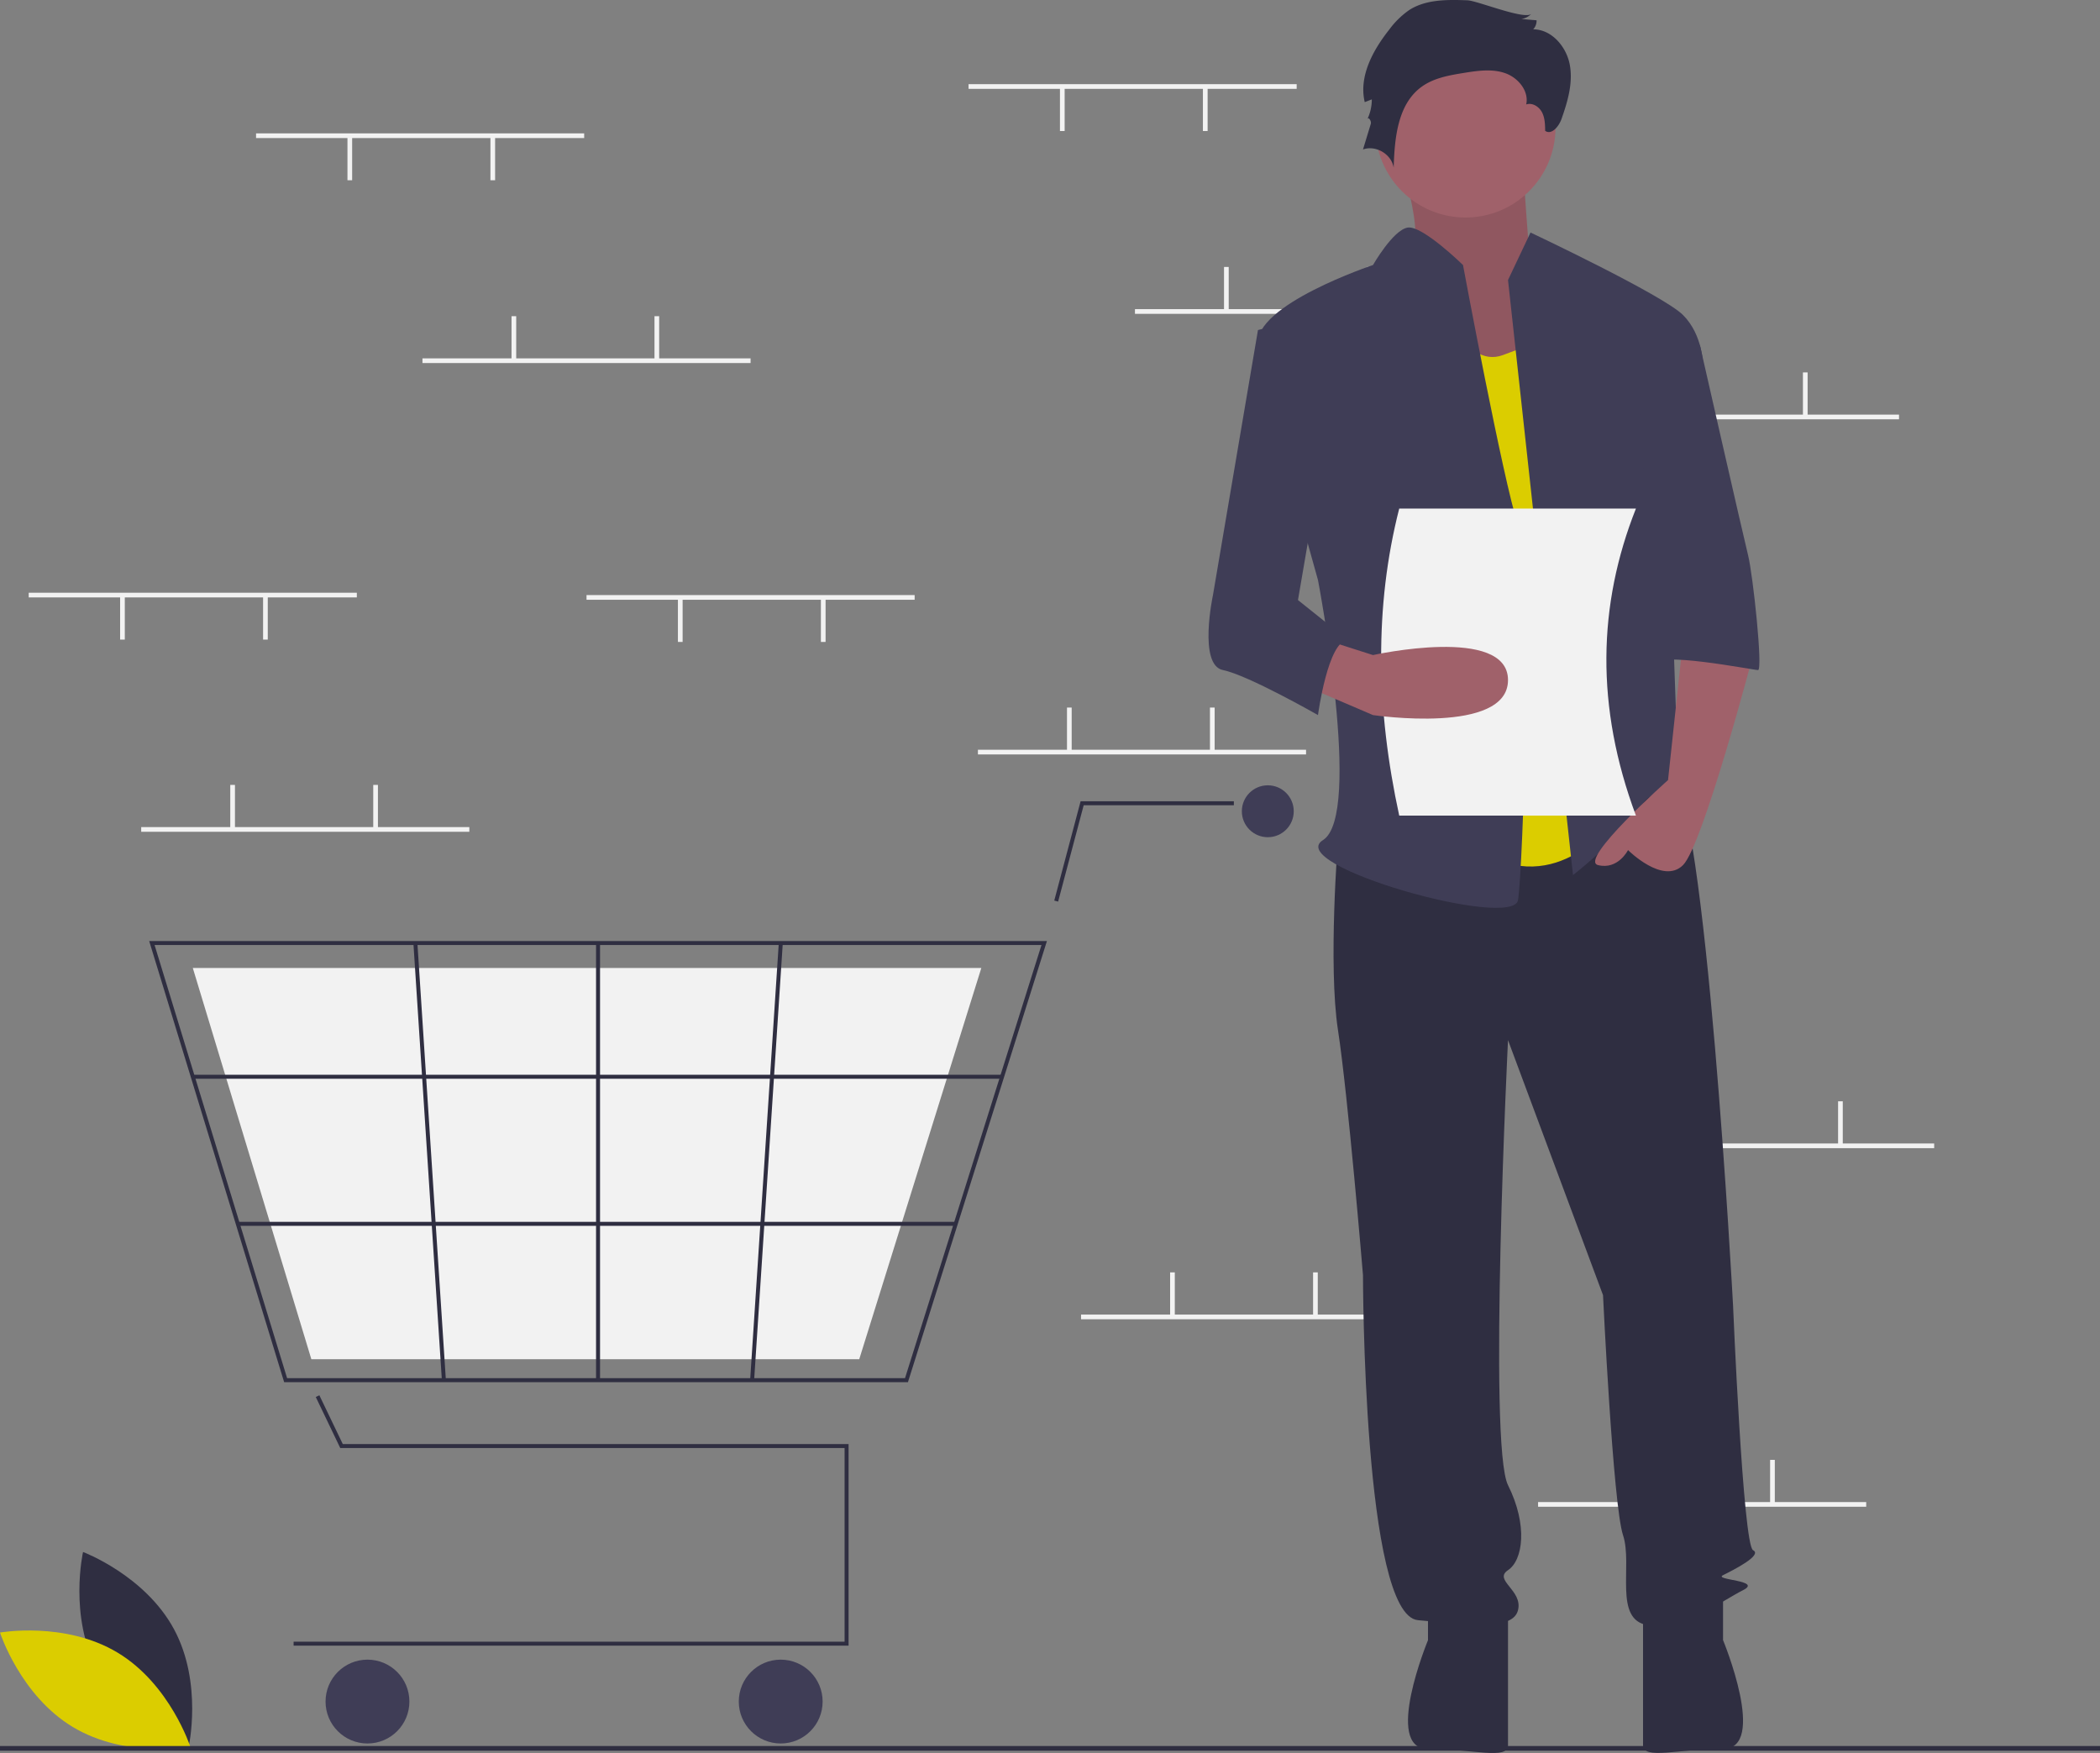 <svg id="ffc6eb9a-0ec0-429c-85a8-ff38b44048bf" data-name="Layer 1" xmlns="http://www.w3.org/2000/svg" width="896" height="747.971" viewBox="0 0 896 747.971" class="injected-svg ClassicGrid__ImageFile-sc-td9pmq-4 fNAcXv grid_media" xmlns:xlink="http://www.w3.org/1999/xlink"><rect x="0" y="0" width="896" height="747.971" fill="#808080" stroke="none"/><title>empty_cart</title><path d="M193.634,788.752c12.428,23.049,38.806,32.944,38.806,32.944s6.227-27.475-6.201-50.524-38.806-32.944-38.806-32.944S181.206,765.703,193.634,788.752Z" transform="translate(-152 -76.014)" fill="#2F2E41"></path><path d="M202.177,781.169c22.438,13.5,31.08,40.314,31.08,40.314s-27.738,4.927-50.177-8.573S152,772.596,152,772.596,179.738,767.67,202.177,781.169Z" transform="translate(-152 -76.014)" fill="#DBCD00"></path><rect x="413.248" y="35.908" width="140" height="2" fill="#F2F2F2"></rect><rect x="513.249" y="37.408" width="2" height="18.5" fill="#F2F2F2"></rect><rect x="452.248" y="37.408" width="2" height="18.5" fill="#F2F2F2"></rect><rect x="484.248" y="131.908" width="140" height="2" fill="#F2F2F2"></rect><rect x="522.249" y="113.908" width="2" height="18.5" fill="#F2F2F2"></rect><rect x="583.249" y="113.908" width="2" height="18.5" fill="#F2F2F2"></rect><rect x="670.249" y="176.908" width="140" height="2" fill="#F2F2F2"></rect><rect x="708.249" y="158.908" width="2" height="18.5" fill="#F2F2F2"></rect><rect x="769.249" y="158.908" width="2" height="18.5" fill="#F2F2F2"></rect><rect x="656.249" y="640.908" width="140" height="2" fill="#F2F2F2"></rect><rect x="694.249" y="622.908" width="2" height="18.5" fill="#F2F2F2"></rect><rect x="755.249" y="622.908" width="2" height="18.5" fill="#F2F2F2"></rect><rect x="417.248" y="319.908" width="140" height="2" fill="#F2F2F2"></rect><rect x="455.248" y="301.908" width="2" height="18.5" fill="#F2F2F2"></rect><rect x="516.249" y="301.908" width="2" height="18.5" fill="#F2F2F2"></rect><rect x="461.248" y="560.908" width="140" height="2" fill="#F2F2F2"></rect><rect x="499.248" y="542.908" width="2" height="18.5" fill="#F2F2F2"></rect><rect x="560.249" y="542.908" width="2" height="18.5" fill="#F2F2F2"></rect><rect x="685.249" y="487.908" width="140" height="2" fill="#F2F2F2"></rect><rect x="723.249" y="469.908" width="2" height="18.5" fill="#F2F2F2"></rect><rect x="784.249" y="469.908" width="2" height="18.5" fill="#F2F2F2"></rect><polygon points="362.06 702.184 125.274 702.184 125.274 700.481 360.356 700.481 360.356 617.861 145.18 617.861 134.727 596.084 136.263 595.347 146.252 616.157 362.06 616.157 362.06 702.184" fill="#2F2E41"></polygon><circle cx="156.789" cy="726.033" r="17.887" fill="#3F3D56"></circle><circle cx="333.101" cy="726.033" r="17.887" fill="#3F3D56"></circle><circle cx="540.927" cy="346.153" r="11.073" fill="#3F3D56"></circle><path d="M539.385,665.767H273.237L215.648,477.531H598.693l-.349,1.108Zm-264.889-1.704H538.136l58.234-184.83H217.951Z" transform="translate(-152 -76.014)" fill="#2F2E41"></path><polygon points="366.61 579.958 132.842 579.958 82.26 413.015 418.701 413.015 418.395 413.998 366.61 579.958" fill="#F2F2F2"></polygon><polygon points="451.465 384.7 449.818 384.263 461.059 341.894 526.448 341.894 526.448 343.598 462.37 343.598 451.465 384.7" fill="#2F2E41"></polygon><rect x="82.258" y="458.584" width="345.293" height="1.704" fill="#2F2E41"></rect><rect x="101.459" y="521.344" width="306.319" height="1.704" fill="#2F2E41"></rect><rect x="254.314" y="402.368" width="1.704" height="186.533" fill="#2F2E41"></rect><rect x="385.557" y="570.797" width="186.929" height="1.704" transform="translate(-274.739 936.235) rotate(-86.249)" fill="#2F2E41"></rect><rect x="334.457" y="478.185" width="1.704" height="186.929" transform="translate(-188.469 -52.996) rotate(-3.729)" fill="#2F2E41"></rect><rect y="745" width="896" height="2" fill="#2F2E41"></rect><path d="M747.411,137.89s14.618,41.606,5.622,48.007S783.394,244.573,783.394,244.573l47.229-12.802-25.863-43.74s-3.373-43.74-3.373-50.141S747.411,137.89,747.411,137.89Z" transform="translate(-152 -76.014)" fill="#A0616A"></path><path d="M747.411,137.89s14.618,41.606,5.622,48.007S783.394,244.573,783.394,244.573l47.229-12.802-25.863-43.74s-3.373-43.74-3.373-50.141S747.411,137.89,747.411,137.89Z" transform="translate(-152 -76.014)" opacity="0.1"></path><path d="M722.874,434.468s-4.267,53.341,0,81.079,10.668,104.549,10.668,104.549,0,145.089,23.47,147.222,40.539,4.267,42.673-4.267-10.668-12.802-4.267-17.069,8.535-19.203,0-36.272,0-189.895,0-189.895l40.539,108.816s4.267,89.614,8.535,102.415-4.267,36.272,10.668,38.406,32.005-10.668,40.539-14.936-12.802-4.267-8.535-6.401,17.069-8.535,12.802-10.668-8.535-104.549-8.535-104.549S879.697,414.199,864.762,405.664s-24.537,6.166-24.537,6.166Z" transform="translate(-152 -76.014)" fill="#2F2E41"></path><path d="M761.279,758.784v17.069s-19.203,46.399,0,46.399,34.138,4.808,34.138-1.593V763.051Z" transform="translate(-152 -76.014)" fill="#2F2E41"></path><path d="M887.165,758.754v17.069s19.203,46.399,0,46.399-34.138,4.808-34.138-1.593V763.021Z" transform="translate(-152 -76.014)" fill="#2F2E41"></path><circle cx="625.282" cy="54.408" r="38.406" fill="#A0616A"></circle><path d="M765.547,201.9s10.668,32.005,27.738,25.604l17.069-6.401L840.225,425.934s-23.47,34.138-57.609,12.802S765.547,201.9,765.547,201.9Z" transform="translate(-152 -76.014)" fill="#DBCD00"></path><path d="M795.418,195.499l9.601-20.27s56.542,26.671,65.076,35.205,8.535,21.337,8.535,21.337l-14.936,53.341s4.267,117.351,4.267,121.618,14.936,27.738,4.267,19.203-12.802-17.069-21.337-4.267-27.738,27.738-27.738,27.738Z" transform="translate(-152 -76.014)" fill="#3F3D56"></path><path d="M870.096,349.122l-6.401,59.742s-38.406,34.138-29.871,36.272,12.802-6.401,12.802-6.401,14.936,14.936,23.47,6.401S899.967,355.523,899.967,355.523Z" transform="translate(-152 -76.014)" fill="#A0616A"></path><path d="M778.1,76.144c-8.514-.304-17.625-.455-24.804,4.133a36.313,36.313,0,0,0-8.572,8.392c-6.992,8.838-13.033,19.959-10.436,30.925l3.016-1.176a19.751,19.751,0,0,1-1.905,8.463c.425-1.235,1.847.762,1.466,2.011L733.543,139.792c5.462-2.002,12.257,2.052,13.088,7.81.38-12.661,1.693-27.18,11.964-34.593,5.18-3.739,11.735-4.88,18.042-5.894,5.818-.935,11.918-1.827,17.491.089s10.319,7.615,9.055,13.371c2.57-.885,5.444.906,6.713,3.309s1.337,5.237,1.375,7.955c2.739,1.936,5.856-1.908,6.973-5.071,2.62-7.424,4.949-15.327,3.538-23.073s-7.723-15.148-15.596-15.174a5.467,5.467,0,0,0,1.422-3.849l-6.489-.548a7.172,7.172,0,0,0,4.286-2.26C802.798,84.731,782.313,76.295,778.1,76.144Z" transform="translate(-152 -76.014)" fill="#2F2E41"></path><path d="M776.215,189.098s-17.369-17.021-23.62-15.978S737.809,189.098,737.809,189.098s-51.208,17.069-49.074,34.138S714.339,323.518,714.339,323.518s19.203,100.282,2.134,110.95,81.079,38.406,83.213,25.604,6.401-140.821,0-160.024S776.215,189.098,776.215,189.098Z" transform="translate(-152 -76.014)" fill="#3F3D56"></path><path d="M850.893,223.236h26.383S895.7,304.315,897.833,312.85s6.401,49.074,4.267,49.074-44.807-8.535-44.807-2.134Z" transform="translate(-152 -76.014)" fill="#3F3D56"></path><path d="M850,424.014H749c-9.856-45.34-10.68-89.146,0-131H850C833.701,334.115,832.682,377.621,850,424.014Z" transform="translate(-152 -76.014)" fill="#F2F2F2"></path><path d="M707.938,368.325,737.809,381.127s57.609,8.535,57.609-14.936-57.609-10.668-57.609-10.668L718.605,349.383Z" transform="translate(-152 -76.014)" fill="#A0616A"></path><path d="M714.339,210.435l-25.604,6.401L669.532,329.919s-6.401,29.871,4.267,32.005S714.339,381.127,714.339,381.127s4.267-32.005,12.802-32.005L705.804,332.053,718.606,257.375Z" transform="translate(-152 -76.014)" fill="#3F3D56"></path><rect x="60.248" y="352.908" width="140" height="2" fill="#F2F2F2"></rect><rect x="98.249" y="334.908" width="2" height="18.5" fill="#F2F2F2"></rect><rect x="159.249" y="334.908" width="2" height="18.5" fill="#F2F2F2"></rect><rect x="109.249" y="56.908" width="140" height="2" fill="#F2F2F2"></rect><rect x="209.249" y="58.408" width="2" height="18.5" fill="#F2F2F2"></rect><rect x="148.249" y="58.408" width="2" height="18.5" fill="#F2F2F2"></rect><rect x="250.249" y="253.908" width="140" height="2" fill="#F2F2F2"></rect><rect x="350.248" y="255.408" width="2" height="18.5" fill="#F2F2F2"></rect><rect x="289.248" y="255.408" width="2" height="18.5" fill="#F2F2F2"></rect><rect x="12.248" y="252.908" width="140" height="2" fill="#F2F2F2"></rect><rect x="112.249" y="254.408" width="2" height="18.5" fill="#F2F2F2"></rect><rect x="51.248" y="254.408" width="2" height="18.5" fill="#F2F2F2"></rect><rect x="180.249" y="152.908" width="140" height="2" fill="#F2F2F2"></rect><rect x="218.249" y="134.908" width="2" height="18.5" fill="#F2F2F2"></rect><rect x="279.248" y="134.908" width="2" height="18.5" fill="#F2F2F2"></rect></svg>